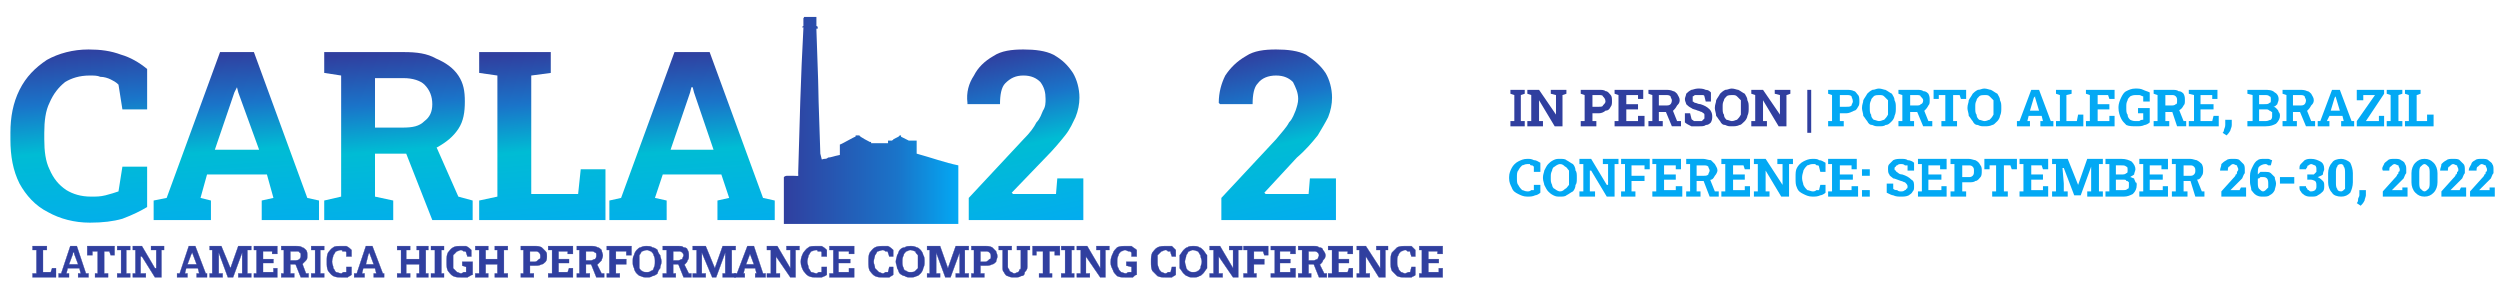<?xml version="1.0" encoding="UTF-8"?>
<!DOCTYPE svg PUBLIC "-//W3C//DTD SVG 1.1//EN" "http://www.w3.org/Graphics/SVG/1.1/DTD/svg11.dtd">
<!-- Creator: CorelDRAW X8 -->
<svg xmlns="http://www.w3.org/2000/svg" xml:space="preserve" width="1920px" height="226px" version="1.1" style="shape-rendering:geometricPrecision; text-rendering:geometricPrecision; image-rendering:optimizeQuality; fill-rule:evenodd; clip-rule:evenodd"
viewBox="0 0 1920 226"
 xmlns:xlink="http://www.w3.org/1999/xlink">
 <defs>
  <style type="text/css">
   <![CDATA[
    .str0 {stroke:#303F9F;stroke-width:0.226}
    .fil5 {fill:none;fill-rule:nonzero}
    .fil4 {fill:#03A9F4;fill-rule:nonzero}
    .fil3 {fill:#303F9F;fill-rule:nonzero}
    .fil0 {fill:url(#id0)}
    .fil1 {fill:url(#id1);fill-rule:nonzero}
    .fil2 {fill:url(#id2);fill-rule:nonzero}
   ]]>
  </style>
  <linearGradient id="id0" gradientUnits="userSpaceOnUse" x1="601.751" y1="92.545" x2="736.194" y2="92.545">
   <stop offset="0" style="stop-opacity:1; stop-color:#303F9F"/>
   <stop offset="0.651" style="stop-opacity:1; stop-color:#1A74C9"/>
   <stop offset="1" style="stop-opacity:1; stop-color:#03A9F4"/>
  </linearGradient>
  <linearGradient id="id1" gradientUnits="objectBoundingBox" x1="46.153%" y1="0%" x2="53.847%" y2="119.474%">
   <stop offset="0" style="stop-opacity:1; stop-color:#303F9F"/>
   <stop offset="0.255" style="stop-opacity:1; stop-color:#1A74C9"/>
   <stop offset="0.49" style="stop-opacity:1; stop-color:#00BCD4"/>
   <stop offset="1" style="stop-opacity:1; stop-color:#03A9F4"/>
  </linearGradient>
  <linearGradient id="id2" gradientUnits="objectBoundingBox" xlink:href="#id1" x1="41.479%" y1="0%" x2="58.565%" y2="114.393%">
  </linearGradient>
 </defs>
 <g id="Camada_x0020_2">
  <path class="fil0" d="M617 20c0,0 0,0 0,0 0,0 0,0 0,0 -1,1 -1,0 -1,1 0,0 0,0 1,0 0,0 0,0 0,1 0,0 0,0 0,0 -2,36 -3,75 -4,111 0,3 1,2 -4,2 -1,0 -3,0 -4,0 -1,0 -2,0 -3,1 0,0 0,1 0,1 0,3 0,34 0,34 0,0 0,0 0,1 0,0 1,0 1,0 0,0 1,0 1,0 45,0 86,0 132,0 0,-29 0,-29 0,-43 0,-2 0,-1 0,-2 -10,-2 -21,-6 -32,-9 0,-5 0,-5 0,-9 0,0 0,0 0,0 0,0 0,0 0,-1 1,0 -1,0 -1,0l-4 0c-1,0 0,0 -1,0l0 0c0,0 0,0 0,0 -2,-1 -4,-2 -6,-3l0 -1c-1,0 -1,0 -1,0l-1 1c-2,1 -2,1 -4,2 0,1 0,0 -1,1 0,0 0,0 -1,0 -1,0 -2,0 -2,0l0 2 0 0 0 0 -5 0 0 0 -8 0c0,0 0,0 0,-1 -1,0 -1,0 -1,0 0,0 -8,-4 -8,-5 0,0 0,0 -1,0l-1 0c-1,0 -1,0 -1,1 -1,0 -11,6 -12,6l0 1c0,2 0,3 0,7 -5,1 -7,2 -9,2 -1,1 -2,1 -3,1 -1,0 -2,1 -2,0l-1 -4c-3,-88 0,-10 -3,-95 0,0 0,0 0,0 0,-1 0,-1 0,-1 0,0 0,0 1,0l0 -1c0,0 0,-1 -1,-1 0,0 0,0 0,0 0,-6 0,-7 0,-7 0,0 0,0 -1,0 -4,0 -7,0 -8,0 -1,0 0,0 -1,1l0 3c0,1 0,2 0,3z"/>
  <path class="fil1" d="M69 171c-12,0 -23,-3 -32,-8 -10,-5 -17,-13 -22,-22 -5,-10 -7,-21 -7,-34l0 -5c0,-12 2,-23 7,-33 5,-10 12,-17 21,-23 9,-5 20,-8 32,-8 9,0 17,1 25,4 7,2 14,6 20,11l0 31 -19 0 -3 -19c-2,-2 -4,-3 -6,-4 -2,-1 -5,-2 -8,-2 -2,-1 -5,-1 -8,-1 -8,0 -14,2 -19,5 -5,4 -9,9 -12,16 -3,6 -4,14 -4,23l0 5c0,9 1,17 4,23 3,7 7,12 13,16 5,3 11,5 19,5 4,0 7,0 11,-1 4,-1 7,-2 10,-3l3 -19 19 0 0 31c-5,3 -11,6 -19,9 -7,2 -15,3 -25,3z"/>
  <path id="1" class="fil1" d="M118 169l0 -15 10 -2 41 -112 26 0 41 112 9 2 0 15 -44 0 0 -15 9 -2 -5 -18 -46 0 -5 18 8 2 0 15 -44 0zm47 -54l34 0 -16 -44 -1 -4 0 0 -2 4 -15 44z"/>
  <path id="2" class="fil1" d="M249 169l0 -15 13 -3 0 -93 -13 -2 0 -16 61 0c10,0 18,1 25,5 7,3 13,7 17,13 4,6 5,12 5,20 0,8 -1,15 -5,21 -4,6 -9,10 -16,14 -7,3 -15,5 -23,5l-25 0 0 33 14 3 0 15 -53 0zm83 0l-22 -56 23 -5 19 43 11 3 0 15 -31 0zm-44 -71l21 0c8,0 13,-1 17,-5 4,-3 6,-7 6,-13 0,-6 -2,-11 -6,-15 -3,-3 -9,-5 -16,-5l-22 0 0 38z"/>
  <polygon id="3" class="fil1" points="368,169 368,154 382,151 382,58 368,56 368,40 382,40 408,40 423,40 423,56 408,58 408,149 444,149 446,130 465,130 465,169 "/>
  <path id="4" class="fil1" d="M468 169l0 -15 9 -2 41 -112 27 0 41 112 9 2 0 15 -44 0 0 -15 9 -2 -6 -18 -45 0 -6 18 9 2 0 15 -44 0zm47 -54l33 0 -15 -44 -1 -4 -1 0 -1 4 -15 44z"/>
  <path class="fil2" d="M744 169l0 -17 42 -45c5,-5 8,-9 10,-13 3,-3 4,-7 5,-9 2,-3 2,-6 2,-9 0,-5 -1,-9 -4,-13 -3,-3 -7,-5 -13,-5 -6,0 -10,2 -14,6 -3,3 -4,9 -4,16l-25 0 0 -1c-1,-8 1,-15 5,-21 3,-6 8,-11 15,-15 6,-4 14,-5 23,-5 9,0 17,1 23,4 7,4 11,8 15,14 3,5 5,12 5,19 0,5 -1,10 -3,15 -2,4 -4,9 -8,14 -4,5 -9,11 -15,17l-26 27 1 1 33 0 1 -12 20 0 0 32 -88 0z"/>
  <path id="1" class="fil2" d="M885 171c-13,0 -24,-5 -32,-14 -7,-9 -11,-22 -11,-39l0 -28c0,-17 4,-30 11,-39 8,-9 19,-13 32,-13 14,0 24,4 32,13 8,9 12,22 12,39l0 28c0,17 -4,30 -12,39 -8,9 -18,14 -32,14zm0 -20c6,0 11,-3 14,-7 3,-5 4,-13 4,-23l0 -34c0,-10 -1,-18 -4,-22 -4,-5 -8,-7 -14,-7 -6,0 -10,2 -13,7 -3,4 -5,12 -5,22l0 34c0,10 2,18 5,23 3,4 7,7 13,7z"/>
  <path id="2" class="fil2" d="M938 169l0 -17 42 -45c4,-5 8,-9 10,-13 3,-3 4,-7 5,-9 1,-3 2,-6 2,-9 0,-5 -2,-9 -4,-13 -3,-3 -7,-5 -13,-5 -6,0 -11,2 -14,6 -3,3 -4,9 -4,16l-25 0 -1 -1c0,-8 2,-15 5,-21 4,-6 9,-11 16,-15 6,-4 14,-5 23,-5 9,0 17,1 23,4 6,4 11,8 15,14 3,5 5,12 5,19 0,5 -1,10 -3,15 -2,4 -5,9 -8,14 -4,5 -9,11 -16,17l-25 27 1 1 33 0 1 -12 20 0 0 32 -88 0z"/>
  <path id="3" class="fil2" d="M1034 169l0 -17 42 -45c4,-5 7,-9 10,-13 2,-3 4,-7 5,-9 1,-3 1,-6 1,-9 0,-5 -1,-9 -4,-13 -3,-3 -7,-5 -13,-5 -6,0 -10,2 -13,6 -3,3 -5,9 -5,16l-25 0 0 -1c0,-8 1,-15 5,-21 3,-6 8,-11 15,-15 7,-4 15,-5 24,-5 9,0 16,1 23,4 6,4 11,8 14,14 4,5 5,12 5,19 0,5 -1,10 -2,15 -2,4 -5,9 -9,14 -4,5 -9,11 -15,17l-25 27 0 1 33 0 2 -12 20 0 0 32 -88 0z"/>
  <polygon class="fil3" points="1160,97 1160,93 1163,93 1163,73 1160,72 1160,69 1171,69 1171,72 1168,73 1168,93 1171,93 1171,97 "/>
  <polygon id="1" class="fil3" points="1173,97 1173,93 1176,93 1176,73 1173,72 1173,69 1176,69 1182,69 1195,88 1195,88 1195,73 1191,72 1191,69 1200,69 1203,69 1203,72 1200,73 1200,97 1194,97 1182,77 1182,77 1182,93 1185,93 1185,97 "/>
  <path id="2" class="fil3" d="M1214 97l0 -4 3 0 0 -20 -3 -1 0 -3 3 0 11 0c2,0 4,0 5,1 2,0 3,2 4,3 1,1 1,3 1,5 0,1 0,3 -1,4 -1,2 -2,3 -4,3 -1,1 -3,2 -5,2l-5 0 0 6 3 0 0 4 -12 0zm9 -15l5 0c1,0 3,0 3,-1 1,-1 2,-2 2,-3 0,-2 -1,-3 -2,-4 0,-1 -2,-1 -3,-1l-5 0 0 9z"/>
  <polygon id="3" class="fil3" points="1240,97 1240,93 1243,93 1243,73 1240,72 1240,69 1262,69 1262,76 1258,76 1258,73 1249,73 1249,80 1258,80 1258,84 1249,84 1249,93 1258,93 1258,89 1263,89 1263,97 "/>
  <path id="4" class="fil3" d="M1266 97l0 -4 3 0 0 -20 -3 -1 0 -3 13 0c2,0 4,0 6,1 1,0 2,1 3,2 1,2 2,3 2,5 0,2 -1,3 -2,4 -1,2 -2,3 -3,4 -2,0 -3,1 -5,1l-6 0 0 7 3 0 0 4 -11 0zm18 0l-5 -12 5 -2 4 10 3 0 0 4 -7 0zm-10 -16l5 0c2,0 3,0 4,-1 0,0 1,-1 1,-3 0,-1 -1,-2 -1,-3 -1,-1 -2,-1 -4,-1l-5 0 0 8z"/>
  <path id="5" class="fil3" d="M1305 97c-3,0 -4,0 -6,0 -2,-1 -4,-2 -5,-3l0 -7 4 0 1 4c0,1 1,1 2,2 1,0 2,0 4,0 1,0 1,0 2,0 1,-1 1,-1 2,-2 0,0 0,-1 0,-2 0,0 0,-1 0,-1 0,-1 -1,-1 -2,-2 -1,0 -2,-1 -3,-1 -2,-1 -4,-1 -5,-2 -2,-1 -3,-2 -4,-3 0,-1 -1,-2 -1,-4 0,-1 1,-3 1,-4 1,-1 2,-2 4,-3 1,0 3,-1 5,-1 2,0 4,0 6,1 2,0 3,1 4,2l0 7 -4 0 -1 -4c0,-1 -1,-1 -2,-1 -1,0 -1,0 -3,0 0,0 -1,0 -2,0 -1,0 -1,1 -2,1 0,1 0,1 0,2 0,1 0,1 0,2 1,0 1,1 2,1 1,0 2,1 4,1 3,1 5,2 7,4 1,1 2,3 2,5 0,2 0,3 -1,5 -1,1 -2,2 -4,2 -1,1 -3,1 -5,1z"/>
  <path id="6" class="fil3" d="M1330 97c-2,0 -3,0 -5,-1 -2,0 -3,-1 -4,-3 -1,-1 -2,-3 -3,-4 0,-2 -1,-4 -1,-6l0 0c0,-3 1,-4 1,-6 1,-2 2,-3 3,-5 1,-1 2,-2 4,-3 2,0 3,-1 5,-1 2,0 4,1 5,1 2,1 3,2 5,3 1,2 2,3 2,5 1,2 1,3 1,6l0 0c0,2 0,4 -1,6 0,1 -1,3 -2,4 -2,2 -3,3 -4,3 -2,1 -4,1 -6,1zm0 -4c2,0 3,-1 4,-1 1,-1 2,-2 3,-4 0,-1 0,-3 0,-5l0 -1c0,-1 0,-3 0,-5 -1,-1 -2,-2 -3,-3 -1,-1 -2,-1 -4,-1 -1,0 -3,0 -4,1 -1,1 -2,2 -2,3 -1,2 -1,3 -1,5l0 1c0,2 0,4 1,5 0,2 1,3 2,4 1,0 3,1 4,1z"/>
  <polygon id="7" class="fil3" points="1345,97 1345,93 1348,93 1348,73 1345,72 1345,69 1348,69 1354,69 1367,88 1367,88 1367,73 1363,72 1363,69 1372,69 1375,69 1375,72 1372,73 1372,97 1366,97 1354,77 1354,77 1354,93 1357,93 1357,97 "/>
  <polygon id="8" class="fil3" points="1388,102 1388,69 1391,69 1391,102 "/>
  <path id="9" class="fil4" d="M1404 97l0 -4 3 0 0 -20 -3 -1 0 -3 3 0 11 0c2,0 4,0 6,1 1,0 2,2 3,3 1,1 1,3 1,5 0,1 0,3 -1,4 -1,2 -2,3 -3,3 -2,1 -4,2 -6,2l-5 0 0 6 3 0 0 4 -12 0zm9 -15l5 0c2,0 3,0 4,-1 0,-1 1,-2 1,-3 0,-2 -1,-3 -1,-4 -1,-1 -2,-1 -4,-1l-5 0 0 9z"/>
  <path id="10" class="fil4" d="M1443 97c-2,0 -3,0 -5,-1 -2,0 -3,-1 -4,-3 -1,-1 -2,-3 -3,-4 0,-2 -1,-4 -1,-6l0 0c0,-3 1,-4 1,-6 1,-2 2,-3 3,-5 1,-1 2,-2 4,-3 2,0 3,-1 5,-1 2,0 4,1 5,1 2,1 3,2 5,3 1,2 2,3 2,5 1,2 1,3 1,6l0 0c0,2 0,4 -1,6 0,1 -1,3 -2,4 -2,2 -3,3 -5,3 -1,1 -3,1 -5,1zm0 -4c2,0 3,-1 4,-1 1,-1 2,-2 3,-4 0,-1 0,-3 0,-5l0 -1c0,-1 0,-3 0,-5 -1,-1 -2,-2 -3,-3 -1,-1 -2,-1 -4,-1 -1,0 -3,0 -4,1 -1,1 -2,2 -2,3 -1,2 -1,3 -1,5l0 1c0,2 0,4 1,5 0,2 1,3 2,4 1,0 3,1 4,1z"/>
  <path id="11" class="fil4" d="M1458 97l0 -4 3 0 0 -20 -3 -1 0 -3 14 0c2,0 4,0 5,1 2,0 3,1 4,2 1,2 1,3 1,5 0,2 0,3 -1,4 -1,2 -2,3 -3,4 -2,0 -4,1 -6,1l-5 0 0 7 3 0 0 4 -12 0zm19 0l-5 -12 5 -2 4 10 3 0 0 4 -7 0zm-10 -16l5 0c1,0 3,0 3,-1 1,0 2,-1 2,-3 0,-1 -1,-2 -2,-3 0,-1 -2,-1 -3,-1l-5 0 0 8z"/>
  <polygon id="12" class="fil4" points="1491,97 1491,93 1494,93 1494,73 1489,73 1489,76 1485,76 1485,69 1510,69 1510,76 1506,76 1505,73 1500,73 1500,93 1503,93 1503,97 "/>
  <path id="13" class="fil4" d="M1524 97c-2,0 -3,0 -5,-1 -2,0 -3,-1 -4,-3 -1,-1 -2,-3 -3,-4 0,-2 -1,-4 -1,-6l0 0c0,-3 1,-4 1,-6 1,-2 2,-3 3,-5 1,-1 2,-2 4,-3 2,0 3,-1 5,-1 2,0 4,1 5,1 2,1 3,2 5,3 1,2 2,3 2,5 1,2 1,3 1,6l0 0c0,2 0,4 -1,6 0,1 -1,3 -2,4 -2,2 -3,3 -4,3 -2,1 -4,1 -6,1zm0 -4c2,0 3,-1 4,-1 1,-1 2,-2 3,-4 0,-1 0,-3 0,-5l0 -1c0,-1 0,-3 0,-5 -1,-1 -2,-2 -3,-3 -1,-1 -2,-1 -4,-1 -1,0 -3,0 -4,1 -1,1 -2,2 -2,3 -1,2 -1,3 -1,5l0 1c0,2 0,4 1,5 0,2 1,3 2,4 1,0 3,1 4,1z"/>
  <path id="14" class="fil4" d="M1549 97l0 -4 2 0 9 -24 6 0 9 24 2 0 0 4 -10 0 0 -4 2 0 -1 -4 -10 0 -1 4 2 0 0 4 -10 0zm10 -12l7 0 -3 -10 0 -1 0 0 -1 1 -3 10z"/>
  <polygon id="15" class="fil4" points="1579,97 1579,93 1582,93 1582,73 1579,72 1579,69 1582,69 1587,69 1591,69 1591,72 1587,73 1587,93 1595,93 1596,88 1600,88 1600,97 "/>
  <polygon id="16" class="fil4" points="1602,97 1602,93 1605,93 1605,73 1602,72 1602,69 1624,69 1624,76 1620,76 1619,73 1611,73 1611,80 1620,80 1620,84 1611,84 1611,93 1620,93 1620,89 1624,89 1624,97 "/>
  <path id="17" class="fil4" d="M1641 97c-3,0 -6,0 -8,-1 -2,-2 -3,-3 -4,-5 -1,-2 -2,-5 -2,-8l0 -1c0,-2 1,-5 2,-7 1,-2 2,-4 4,-5 2,-1 4,-2 7,-2 2,0 4,0 6,1 2,1 3,1 5,2l0 7 -5 0 0 -4c-1,0 -2,-1 -3,-1 0,0 -1,0 -2,0 -2,0 -3,0 -5,1 -1,1 -2,2 -2,3 -1,2 -1,3 -1,5l0 1c0,2 0,4 1,5 0,2 1,3 2,4 2,1 3,1 5,1 1,0 2,0 2,0 1,-1 2,-1 3,-1l0 -5 -4 0 0 -4 9 0 0 11c-1,1 -3,2 -4,2 -2,1 -4,1 -6,1z"/>
  <path id="18" class="fil4" d="M1654 97l0 -4 3 0 0 -20 -3 -1 0 -3 14 0c2,0 4,0 5,1 2,0 3,1 4,2 1,2 1,3 1,5 0,2 0,3 -1,4 -1,2 -2,3 -4,4 -1,0 -3,1 -5,1l-5 0 0 7 3 0 0 4 -12 0zm18 0l-4 -12 5 -2 4 10 2 0 0 4 -7 0zm-9 -16l4 0c2,0 3,0 4,-1 1,0 1,-1 1,-3 0,-1 0,-2 -1,-3 -1,-1 -2,-1 -3,-1l-5 0 0 8z"/>
  <polygon id="19" class="fil4" points="1681,97 1681,93 1685,93 1685,73 1681,72 1681,69 1703,69 1703,76 1699,76 1699,73 1690,73 1690,80 1700,80 1700,84 1690,84 1690,93 1699,93 1700,89 1704,89 1704,97 "/>
  <path id="20" class="fil4" d="M1710 104l-3 -2c0,0 1,-1 1,-2 0,-1 1,-2 1,-4l0 -4 5 0 0 4c0,2 -1,3 -1,4 -1,2 -2,3 -3,4z"/>
  <path id="21" class="fil4" d="M1726 97l0 -4 4 0 0 -20 -4 -1 0 -3 4 0 9 0c3,0 6,0 8,2 2,1 3,3 3,5 0,2 -1,3 -1,4 -1,1 -2,2 -3,2 1,0 2,1 2,1 1,1 2,2 2,3 1,1 1,2 1,3 0,2 -1,4 -3,6 -2,1 -4,2 -8,2l-14 0zm9 -4l5 0c2,0 3,-1 4,-1 1,-1 1,-2 1,-3 0,-1 0,-2 0,-3 -1,0 -1,-1 -2,-1 0,0 -1,-1 -2,-1l-6 0 0 9zm0 -13l4 0c2,0 3,0 4,-1 1,0 1,-1 1,-2 0,-2 0,-3 -1,-3 -1,-1 -2,-1 -4,-1l-4 0 0 7z"/>
  <path id="22" class="fil4" d="M1753 97l0 -4 3 0 0 -20 -3 -1 0 -3 13 0c2,0 4,0 6,1 1,0 2,1 3,2 1,2 2,3 2,5 0,2 -1,3 -2,4 -1,2 -2,3 -3,4 -2,0 -3,1 -5,1l-6 0 0 7 3 0 0 4 -11 0zm18 0l-5 -12 5 -2 4 10 3 0 0 4 -7 0zm-10 -16l5 0c2,0 3,0 4,-1 0,0 1,-1 1,-3 0,-1 -1,-2 -1,-3 -1,-1 -2,-1 -4,-1l-5 0 0 8z"/>
  <path id="23" class="fil4" d="M1780 97l0 -4 2 0 9 -24 6 0 9 24 2 0 0 4 -10 0 0 -4 2 0 -1 -4 -10 0 -2 4 2 0 0 4 -9 0zm10 -12l7 0 -3 -10 0 -1 0 0 -1 1 -3 10z"/>
  <polygon id="24" class="fil4" points="1810,97 1810,93 1824,73 1815,73 1815,77 1810,77 1810,69 1831,69 1831,72 1817,93 1827,93 1827,89 1831,89 1831,97 "/>
  <polygon id="25" class="fil4" points="1833,97 1833,93 1836,93 1836,73 1833,72 1833,69 1845,69 1845,72 1842,73 1842,93 1845,93 1845,97 "/>
  <polygon id="26" class="fil4" points="1847,97 1847,93 1850,93 1850,73 1847,72 1847,69 1850,69 1856,69 1859,69 1859,72 1856,73 1856,93 1864,93 1864,88 1869,88 1869,97 "/>
  <path id="27" class="fil4" d="M1173 151c-3,0 -5,-1 -7,-2 -2,-1 -4,-2 -5,-5 -1,-2 -2,-4 -2,-7l0 -1c0,-3 1,-5 2,-7 1,-2 3,-4 5,-5 2,-1 4,-2 7,-2 2,0 3,0 5,1 2,0 3,1 5,2l0 7 -5 0 0 -4c-1,-1 -1,-1 -2,-1 0,0 -1,0 -1,-1 -1,0 -1,0 -2,0 -2,0 -3,1 -4,1 -1,1 -2,2 -3,4 -1,1 -1,3 -1,5l0 1c0,2 0,4 1,5 1,2 2,3 3,4 1,0 2,1 4,1 1,0 2,0 3,-1 0,0 1,0 2,0l0 -4 5 0 0 6c-1,1 -3,2 -4,2 -2,1 -4,1 -6,1z"/>
  <path id="28" class="fil4" d="M1198 151c-2,0 -3,0 -5,-1 -2,-1 -3,-2 -4,-3 -1,-1 -2,-3 -3,-5 0,-1 -1,-3 -1,-5l0 -1c0,-2 1,-4 1,-5 1,-2 2,-4 3,-5 1,-1 2,-2 4,-3 2,-1 3,-1 5,-1 2,0 4,0 5,1 2,1 3,2 5,3 1,1 2,3 2,5 1,1 1,3 1,5l0 1c0,2 0,4 -1,5 0,2 -1,4 -2,5 -2,1 -3,2 -5,3 -1,1 -3,1 -5,1zm0 -4c2,0 3,-1 4,-2 1,0 2,-2 3,-3 0,-2 0,-3 0,-5l0 -1c0,-2 0,-3 0,-5 -1,-1 -2,-3 -3,-3 -1,-1 -2,-2 -4,-2 -1,0 -3,1 -4,2 -1,0 -2,2 -2,3 -1,2 -1,3 -1,5l0 1c0,2 0,3 1,5 0,1 1,3 2,3 1,1 3,2 4,2z"/>
  <polygon id="29" class="fil4" points="1213,151 1213,147 1216,147 1216,126 1213,126 1213,122 1216,122 1222,122 1234,142 1235,142 1235,126 1231,126 1231,122 1240,122 1243,122 1243,126 1240,126 1240,151 1234,151 1222,131 1221,131 1221,147 1225,147 1225,151 "/>
  <polygon id="30" class="fil4" points="1245,151 1245,147 1248,147 1248,126 1245,126 1245,122 1267,122 1267,130 1263,130 1263,127 1253,127 1253,135 1263,135 1263,139 1253,139 1253,147 1256,147 1256,151 "/>
  <polygon id="31" class="fil4" points="1269,151 1269,147 1272,147 1272,126 1269,126 1269,122 1291,122 1291,130 1287,130 1287,127 1278,127 1278,134 1287,134 1287,138 1278,138 1278,146 1287,146 1287,143 1292,143 1292,151 "/>
  <path id="32" class="fil4" d="M1295 151l0 -4 3 0 0 -21 -3 0 0 -4 13 0c2,0 4,1 6,1 1,1 2,2 3,3 1,2 2,3 2,5 0,1 -1,3 -2,4 -1,2 -2,3 -3,3 -2,1 -3,1 -5,1l-6 0 0 8 3 0 0 4 -11 0zm18 0l-5 -13 5 -1 4 10 3 0 0 4 -7 0zm-10 -16l5 0c2,0 3,0 4,-1 0,-1 1,-2 1,-3 0,-1 -1,-2 -1,-3 -1,-1 -2,-1 -4,-1l-5 0 0 8z"/>
  <polygon id="33" class="fil4" points="1322,151 1322,147 1325,147 1325,126 1322,126 1322,122 1344,122 1344,130 1340,130 1339,127 1331,127 1331,134 1340,134 1340,138 1331,138 1331,146 1340,146 1340,143 1344,143 1344,151 "/>
  <polygon id="34" class="fil4" points="1347,151 1347,147 1350,147 1350,126 1347,126 1347,122 1350,122 1356,122 1369,142 1369,142 1369,126 1365,126 1365,122 1374,122 1377,122 1377,126 1374,126 1374,151 1368,151 1356,131 1356,131 1356,147 1359,147 1359,151 "/>
  <path id="35" class="fil4" d="M1392 151c-3,0 -5,-1 -7,-2 -2,-1 -4,-2 -5,-5 -1,-2 -1,-4 -1,-7l0 -1c0,-3 0,-5 1,-7 1,-2 3,-4 5,-5 2,-1 4,-2 7,-2 2,0 4,0 5,1 2,0 3,1 5,2l0 7 -4 0 -1 -4c0,-1 -1,-1 -1,-1 -1,0 -1,0 -2,-1 -1,0 -1,0 -2,0 -2,0 -3,1 -4,1 -1,1 -2,2 -3,4 0,1 -1,3 -1,5l0 1c0,2 1,4 1,5 1,2 2,3 3,4 1,0 3,1 4,1 1,0 2,0 3,-1 1,0 1,0 2,0l1 -4 4 0 0 6c-1,1 -3,2 -4,2 -2,1 -4,1 -6,1z"/>
  <polygon id="36" class="fil4" points="1404,151 1404,147 1407,147 1407,126 1404,126 1404,122 1426,122 1426,130 1422,130 1422,127 1413,127 1413,134 1423,134 1423,138 1413,138 1413,146 1422,146 1422,143 1427,143 1427,151 "/>
  <path id="37" class="fil4" d="M1430 151l0 -5 6 0 0 5 -6 0zm0 -16l0 -5 6 0 0 5 -6 0z"/>
  <path id="38" class="fil4" d="M1460 151c-2,0 -4,0 -6,-1 -1,0 -3,-1 -5,-2l0 -7 5 0 0 4c1,1 2,1 3,1 1,1 2,1 3,1 1,0 2,0 3,-1 0,0 1,0 1,-1 1,0 1,-1 1,-2 0,0 0,-1 -1,-2 0,0 -1,-1 -1,-1 -1,0 -2,-1 -3,-1 -3,-1 -5,-2 -6,-2 -1,-1 -3,-2 -3,-3 -1,-1 -1,-3 -1,-4 0,-2 0,-3 1,-4 1,-1 2,-2 3,-3 2,-1 4,-1 6,-1 2,0 4,0 5,1 2,0 4,1 5,2l0 6 -5 0 0 -4c-1,0 -1,0 -2,0 -1,-1 -2,-1 -3,-1 -1,0 -2,0 -3,1 0,0 -1,0 -1,1 -1,0 -1,1 -1,2 0,0 0,1 1,1 0,1 1,1 2,2 0,0 1,1 3,1 3,1 5,2 7,4 2,1 2,3 2,5 0,2 0,3 -1,4 -1,2 -2,2 -3,3 -2,1 -4,1 -6,1z"/>
  <polygon id="39" class="fil4" points="1473,151 1473,147 1476,147 1476,126 1473,126 1473,122 1495,122 1495,130 1490,130 1490,127 1481,127 1481,134 1491,134 1491,138 1481,138 1481,146 1491,146 1491,143 1495,143 1495,151 "/>
  <path id="40" class="fil4" d="M1498 151l0 -4 3 0 0 -21 -3 0 0 -4 3 0 11 0c2,0 4,1 5,1 2,1 3,2 4,4 1,1 1,3 1,4 0,2 0,4 -1,5 -1,1 -2,3 -4,3 -1,1 -3,1 -5,1l-5 0 0 7 3 0 0 4 -12 0zm9 -15l5 0c1,0 2,0 3,-1 1,-1 1,-2 1,-4 0,-1 0,-2 -1,-3 -1,-1 -2,-1 -3,-1l-5 0 0 9z"/>
  <polygon id="41" class="fil4" points="1530,151 1530,147 1533,147 1533,127 1528,127 1528,130 1524,130 1524,122 1549,122 1549,130 1545,130 1544,127 1539,127 1539,147 1542,147 1542,151 "/>
  <polygon id="42" class="fil4" points="1551,151 1551,147 1554,147 1554,126 1551,126 1551,122 1573,122 1573,130 1569,130 1568,127 1560,127 1560,134 1569,134 1569,138 1560,138 1560,146 1569,146 1569,143 1573,143 1573,151 "/>
  <polygon id="43" class="fil4" points="1576,151 1576,147 1579,147 1579,126 1576,126 1576,122 1579,122 1588,122 1596,142 1596,142 1603,122 1615,122 1615,126 1612,126 1612,147 1615,147 1615,151 1603,151 1603,147 1606,147 1606,141 1606,128 1606,128 1598,150 1593,150 1585,129 1584,129 1585,141 1585,147 1588,147 1588,151 "/>
  <path id="44" class="fil4" d="M1617 151l0 -4 3 0 0 -21 -3 0 0 -4 3 0 9 0c4,0 6,1 8,2 2,2 3,4 3,6 0,1 -1,3 -1,4 -1,1 -2,1 -3,2 1,0 2,1 3,1 0,1 1,2 1,3 1,0 1,1 1,2 0,3 -1,5 -3,7 -2,1 -4,2 -7,2l-14 0zm8 -5l6 0c1,0 2,0 3,-1 1,0 1,-1 1,-3 0,-1 0,-1 0,-2 -1,-1 -1,-1 -2,-1 0,-1 -1,-1 -2,-1l-6 0 0 8zm0 -12l4 0c2,0 3,0 4,-1 1,0 1,-1 1,-2 0,-2 0,-3 -1,-3 -1,-1 -2,-1 -4,-1l-4 0 0 7z"/>
  <polygon id="45" class="fil4" points="1643,151 1643,147 1646,147 1646,126 1643,126 1643,122 1665,122 1665,130 1660,130 1660,127 1651,127 1651,134 1661,134 1661,138 1651,138 1651,146 1661,146 1661,143 1665,143 1665,151 "/>
  <path id="46" class="fil4" d="M1668 151l0 -4 3 0 0 -21 -3 0 0 -4 14 0c2,0 4,1 5,1 2,1 3,2 4,3 1,2 1,3 1,5 0,1 0,3 -1,4 -1,2 -2,3 -4,3 -1,1 -3,1 -5,1l-5 0 0 8 3 0 0 4 -12 0zm18 0l-4 -13 5 -1 4 10 2 0 0 4 -7 0zm-9 -16l5 0c1,0 2,0 3,-1 1,-1 1,-2 1,-3 0,-1 0,-2 -1,-3 -1,-1 -2,-1 -3,-1l-5 0 0 8z"/>
  <path id="47" class="fil4" d="M1706 151l0 -4 9 -10c1,-1 2,-2 2,-3 1,0 1,-1 1,-2 0,0 1,-1 1,-2 0,-1 -1,-2 -1,-3 -1,0 -2,-1 -3,-1 -1,0 -2,1 -3,2 -1,0 -1,2 -1,3l-6 0 0 0c0,-2 1,-3 1,-5 1,-1 2,-2 4,-3 1,-1 3,-1 5,-1 2,0 4,0 5,1 1,1 2,2 3,3 1,1 1,3 1,4 0,1 0,2 0,3 -1,1 -1,2 -2,4 -1,1 -2,2 -3,3l-6 6 0 0 7 0 1 -2 4 0 0 7 -19 0z"/>
  <path id="48" class="fil4" d="M1738 151c-2,0 -3,0 -5,-1 -2,-1 -3,-3 -4,-4 0,-2 -1,-4 -1,-6l0 -5c0,-3 1,-5 2,-7 1,-2 2,-4 4,-5 1,-1 3,-1 5,-1 2,0 3,0 3,0 1,0 2,1 3,1l-1 4c-1,0 -1,0 -2,0 -1,-1 -2,-1 -2,-1 -2,0 -4,1 -5,2 -1,1 -1,3 -1,6l0 0c1,-1 1,-1 2,-2 1,0 2,0 4,0 1,0 3,0 4,1 1,1 2,2 3,3 0,2 1,3 1,5 0,2 -1,4 -1,5 -1,2 -2,3 -4,4 -1,1 -3,1 -5,1zm0 -4c1,0 2,-1 2,-1 1,-1 1,-1 2,-2 0,-1 0,-2 0,-3 0,-1 0,-3 -1,-4 -1,-1 -2,-1 -3,-1 -1,0 -1,0 -2,0 0,0 -1,1 -1,1 -1,0 -1,0 -1,1l0 2c0,2 0,4 1,5 1,1 2,2 3,2z"/>
  <polygon id="49" class="fil4" points="1751,141 1751,136 1762,136 1762,141 "/>
  <path id="50" class="fil4" d="M1775 151c-2,0 -3,0 -5,-1 -1,-1 -2,-1 -3,-3 -1,-1 -1,-2 -1,-4l0 0 5 0c0,1 0,1 1,2 0,0 0,1 1,1 1,1 1,1 2,1 2,0 3,-1 3,-1 1,-1 1,-2 1,-3 0,-2 0,-3 -1,-4 0,0 -2,-1 -3,-1l-3 0 0 -4 3 0c1,0 2,0 2,0 1,-1 1,-1 2,-2 0,0 0,-1 0,-2 0,-1 0,-2 -1,-3 -1,0 -2,-1 -3,-1 0,0 -1,0 -2,1 0,0 -1,0 -1,1 0,1 -1,1 -1,2l-5 0 0 0c0,-2 0,-3 1,-4 1,-1 2,-2 3,-3 2,-1 3,-1 5,-1 3,0 5,1 7,2 2,1 3,3 3,6 0,1 -1,2 -1,4 -1,1 -2,1 -4,2 2,1 3,2 4,3 1,1 1,2 1,4 0,1 0,3 -1,4 -1,1 -2,2 -4,3 -1,1 -3,1 -5,1z"/>
  <path id="51" class="fil4" d="M1798 151c-3,0 -6,-1 -7,-3 -2,-2 -3,-5 -3,-8l0 -7c0,-3 1,-6 3,-8 1,-2 4,-3 7,-3 2,0 5,1 7,3 1,2 2,5 2,8l0 7c0,3 -1,6 -2,8 -2,2 -4,3 -7,3zm0 -4c1,0 2,-1 3,-2 0,-1 0,-3 0,-5l0 -7c0,-2 0,-4 -1,-5 0,-1 -1,-2 -2,-2 -2,0 -3,1 -3,2 -1,1 -1,3 -1,5l0 7c0,2 0,4 1,5 0,1 1,2 3,2z"/>
  <path id="52" class="fil4" d="M1813 158l-3 -2c1,-1 1,-2 1,-3 0,-1 1,-2 1,-3l0 -4 5 0 0 4c0,1 -1,3 -1,4 -1,2 -2,3 -3,4z"/>
  <path id="53" class="fil4" d="M1830 151l0 -4 9 -10c1,-1 2,-2 2,-3 1,0 1,-1 1,-2 1,0 1,-1 1,-2 0,-1 -1,-2 -1,-3 -1,0 -2,-1 -3,-1 -1,0 -2,1 -3,2 -1,0 -1,2 -1,3l-5 0 0 0c-1,-2 0,-3 1,-5 0,-1 2,-2 3,-3 1,-1 3,-1 5,-1 2,0 4,0 5,1 2,1 3,2 3,3 1,1 1,3 1,4 0,1 0,2 0,3 -1,1 -1,2 -2,4 -1,1 -2,2 -3,3l-6 6 0 0 8 0 0 -2 4 0 0 7 -19 0z"/>
  <path id="54" class="fil4" d="M1862 151c-3,0 -5,-1 -7,-3 -2,-2 -3,-5 -3,-8l0 -7c0,-3 1,-6 3,-8 2,-2 4,-3 7,-3 3,0 5,1 7,3 2,2 3,5 3,8l0 7c0,3 -1,6 -3,8 -2,2 -4,3 -7,3zm0 -4c1,0 2,-1 3,-2 1,-1 1,-3 1,-5l0 -7c0,-2 0,-4 -1,-5 -1,-1 -2,-2 -3,-2 -1,0 -2,1 -3,2 -1,1 -1,3 -1,5l0 7c0,2 0,4 1,5 1,1 2,2 3,2z"/>
  <path id="55" class="fil4" d="M1875 151l0 -4 9 -10c1,-1 2,-2 2,-3 1,0 1,-1 1,-2 1,0 1,-1 1,-2 0,-1 -1,-2 -1,-3 -1,0 -2,-1 -3,-1 -1,0 -2,1 -3,2 -1,0 -1,2 -1,3l-6 0 0 0c0,-2 1,-3 1,-5 1,-1 2,-2 4,-3 1,-1 3,-1 5,-1 2,0 4,0 5,1 1,1 2,2 3,3 1,1 1,3 1,4 0,1 0,2 0,3 -1,1 -1,2 -2,4 -1,1 -2,2 -3,3l-6 6 0 0 7 0 1 -2 4 0 0 7 -19 0z"/>
  <path id="56" class="fil4" d="M1897 151l0 -4 9 -10c1,-1 2,-2 2,-3 1,0 1,-1 1,-2 1,0 1,-1 1,-2 0,-1 -1,-2 -1,-3 -1,0 -2,-1 -3,-1 -1,0 -2,1 -3,2 -1,0 -1,2 -1,3l-5 0 -1 0c0,-2 1,-3 2,-5 0,-1 1,-2 3,-3 1,-1 3,-1 5,-1 2,0 4,0 5,1 1,1 3,2 3,3 1,1 1,3 1,4 0,1 0,2 0,3 -1,1 -1,2 -2,4 -1,1 -2,2 -3,3l-6 6 0 0 8 0 0 -2 4 0 0 7 -19 0z"/>
  <polygon class="fil3" points="25,213 25,210 28,210 28,192 25,192 25,189 28,189 33,189 36,189 36,192 33,192 33,209 39,209 40,206 43,206 43,213 "/>
  <path id="1" class="fil3" d="M45 213l0 -3 2 0 7 -21 5 0 7 21 2 0 0 3 -8 0 0 -3 2 0 -1 -4 -9 0 -1 4 2 0 0 3 -8 0zm8 -10l7 0 -3 -8 0 -1 -1 0 0 1 -3 8z"/>
  <polygon id="2" class="fil3" points="73,213 73,210 75,210 75,193 71,193 71,196 67,196 67,189 88,189 88,196 85,196 84,193 80,193 80,210 83,210 83,213 "/>
  <polygon id="3" class="fil3" points="90,213 90,210 93,210 93,192 90,192 90,189 100,189 100,192 97,192 97,210 100,210 100,213 "/>
  <polygon id="4" class="fil3" points="102,213 102,210 104,210 104,192 102,192 102,189 104,189 109,189 119,206 120,206 120,192 116,192 116,189 124,189 126,189 126,192 124,192 124,213 119,213 109,197 108,197 108,210 112,210 112,213 "/>
  <path id="5" class="fil3" d="M136 213l0 -3 2 0 7 -21 5 0 8 21 1 0 0 3 -8 0 0 -3 2 0 -1 -4 -9 0 -1 4 2 0 0 3 -8 0zm8 -10l7 0 -3 -8 0 -1 0 0 -1 1 -3 8z"/>
  <polygon id="6" class="fil3" points="161,213 161,210 163,210 163,192 161,192 161,189 163,189 170,189 177,206 177,206 183,189 193,189 193,192 190,192 190,210 193,210 193,213 183,213 183,210 186,210 186,205 186,194 186,194 179,213 175,213 168,194 168,194 168,204 168,210 171,210 171,213 "/>
  <polygon id="7" class="fil3" points="195,213 195,210 197,210 197,192 195,192 195,189 213,189 213,195 209,195 209,193 202,193 202,199 210,199 210,202 202,202 202,209 210,209 210,206 213,206 213,213 "/>
  <path id="8" class="fil3" d="M216 213l0 -3 2 0 0 -18 -2 0 0 -3 11 0c2,0 4,0 5,1 1,0 2,1 3,2 1,1 1,3 1,4 0,2 0,3 -1,4 -1,1 -2,2 -3,3 -1,0 -3,0 -4,0l-5 0 0 7 3 0 0 3 -10 0zm15 0l-4 -10 5 -1 3 8 2 0 0 3 -6 0zm-8 -13l4 0c2,0 3,-1 3,-1 1,-1 1,-2 1,-3 0,-1 0,-2 -1,-2 0,-1 -1,-1 -3,-1l-4 0 0 7z"/>
  <polygon id="9" class="fil3" points="239,213 239,210 242,210 242,192 239,192 239,189 249,189 249,192 246,192 246,210 249,210 249,213 "/>
  <path id="10" class="fil3" d="M262 213c-2,0 -4,0 -6,-1 -2,-1 -3,-3 -4,-4 -1,-2 -1,-4 -1,-7l0 0c0,-3 0,-5 1,-7 1,-1 2,-3 4,-4 1,-1 3,-1 6,-1 1,0 3,0 4,0 2,1 3,2 4,3l0 5 -4 0 0 -3c0,-1 -1,-1 -1,-1 -1,0 -1,0 -2,0 0,-1 -1,-1 -1,-1 -2,0 -3,1 -4,1 -1,1 -1,2 -2,3 0,1 -1,3 -1,5l0 0c0,2 1,3 1,5 1,1 1,2 2,3 1,0 3,1 4,1 1,0 1,-1 2,-1 1,0 1,0 2,0l0 -4 4 0 0 6c-1,1 -2,1 -3,2 -2,0 -3,0 -5,0z"/>
  <path id="11" class="fil3" d="M272 213l0 -3 2 0 7 -21 5 0 8 21 1 0 0 3 -8 0 0 -3 2 0 -1 -4 -9 0 -1 4 2 0 0 3 -8 0zm9 -10l6 0 -3 -8 0 -1 0 0 -1 1 -2 8z"/>
  <polygon id="12" class="fil3" points="305,213 305,210 308,210 308,192 305,192 305,189 315,189 315,192 312,192 312,199 322,199 322,192 320,192 320,189 322,189 327,189 329,189 329,192 327,192 327,210 329,210 329,213 320,213 320,210 322,210 322,203 312,203 312,210 315,210 315,213 "/>
  <polygon id="13" class="fil3" points="331,213 331,210 334,210 334,192 331,192 331,189 341,189 341,192 339,192 339,210 341,210 341,213 "/>
  <path id="14" class="fil3" d="M354 213c-2,0 -4,0 -6,-1 -2,-1 -3,-3 -4,-4 -1,-2 -1,-4 -1,-6l0 -1c0,-3 0,-5 1,-7 1,-1 2,-3 4,-4 2,-1 3,-1 6,-1 1,0 3,0 4,0 2,1 3,2 4,3l0 5 -3 0 -1 -3c0,-1 -1,-1 -2,-1 0,0 -1,-1 -2,-1 -1,0 -2,1 -3,1 -1,1 -2,2 -3,3 0,2 0,3 0,5l0 1c0,1 0,3 0,4 1,1 2,2 3,3 1,0 2,1 3,1 1,0 2,-1 2,-1 1,0 2,0 2,0l0 -4 -3 -1 0 -3 8 0 0 10c-1,0 -2,1 -4,2 -1,0 -3,0 -5,0z"/>
  <polygon id="15" class="fil3" points="365,213 365,210 368,210 368,192 365,192 365,189 375,189 375,192 373,192 373,199 382,199 382,192 380,192 380,189 382,189 387,189 390,189 390,192 387,192 387,210 390,210 390,213 380,213 380,210 382,210 382,203 373,203 373,210 375,210 375,213 "/>
  <path id="16" class="fil3" d="M400 213l0 -3 2 0 0 -18 -2 0 0 -3 2 0 9 0c2,0 3,0 5,1 1,1 2,2 3,3 1,1 1,2 1,4 0,1 0,3 -1,4 -1,1 -2,2 -3,2 -2,1 -3,1 -5,1l-4 0 0 6 3 0 0 3 -10 0zm7 -12l4 0c1,0 2,-1 3,-2 1,0 1,-1 1,-2 0,-1 0,-2 -1,-3 -1,-1 -2,-1 -3,-1l-4 0 0 8z"/>
  <polygon id="17" class="fil3" points="421,213 421,210 424,210 424,192 421,192 421,189 440,189 440,195 436,195 436,193 429,193 429,199 437,199 437,202 429,202 429,209 436,209 437,206 440,206 440,213 "/>
  <path id="18" class="fil3" d="M443 213l0 -3 2 0 0 -18 -2 0 0 -3 11 0c2,0 3,0 5,1 1,0 2,1 3,2 0,1 1,3 1,4 0,2 -1,3 -1,4 -1,1 -2,2 -3,3 -1,0 -3,0 -4,0l-5 0 0 7 3 0 0 3 -10 0zm15 0l-4 -10 4 -1 4 8 2 0 0 3 -6 0zm-8 -13l4 0c1,0 2,-1 3,-1 1,-1 1,-2 1,-3 0,-1 0,-2 -1,-2 -1,-1 -2,-1 -3,-1l-4 0 0 7z"/>
  <polygon id="19" class="fil3" points="466,213 466,210 468,210 468,192 466,192 466,189 485,189 485,196 481,196 481,193 473,193 473,199 481,199 481,203 473,203 473,210 476,210 476,213 "/>
  <path id="20" class="fil3" d="M497 213c-2,0 -3,0 -5,-1 -1,0 -2,-1 -3,-2 -1,-1 -2,-3 -2,-4 -1,-2 -1,-3 -1,-5l0 0c0,-2 0,-4 1,-5 0,-1 1,-3 2,-4 1,-1 2,-2 3,-2 2,-1 3,-1 5,-1 1,0 3,0 4,1 1,0 3,1 4,2 0,1 1,3 2,4 0,1 1,3 1,5l0 0c0,2 -1,3 -1,5 -1,1 -2,3 -2,4 -1,1 -3,2 -4,2 -1,1 -3,1 -4,1zm0 -4c1,0 2,0 3,-1 1,0 2,-1 2,-2 1,-2 1,-3 1,-5l0 0c0,-2 0,-3 -1,-5 0,-1 -1,-2 -2,-3 -1,0 -2,-1 -3,-1 -2,0 -3,1 -4,1 -1,1 -1,2 -2,3 0,2 0,3 0,5l0 0c0,2 0,3 0,5 1,1 1,2 2,2 1,1 2,1 4,1z"/>
  <path id="21" class="fil3" d="M509 213l0 -3 3 0 0 -18 -3 0 0 -3 12 0c2,0 3,0 4,1 2,0 3,1 3,2 1,1 1,3 1,4 0,2 0,3 -1,4 0,1 -1,2 -2,3 -2,0 -3,0 -5,0l-4 0 0 7 2 0 0 3 -10 0zm16 0l-4 -10 4 -1 4 8 2 0 0 3 -6 0zm-8 -13l4 0c1,0 2,-1 3,-1 0,-1 1,-2 1,-3 0,-1 -1,-2 -1,-2 -1,-1 -2,-1 -3,-1l-4 0 0 7z"/>
  <polygon id="22" class="fil3" points="532,213 532,210 535,210 535,192 532,192 532,189 535,189 542,189 549,206 549,206 555,189 565,189 565,192 562,192 562,210 565,210 565,213 555,213 555,210 557,210 557,205 557,194 557,194 550,213 547,213 539,194 539,194 539,204 539,210 542,210 542,213 "/>
  <path id="23" class="fil3" d="M564 213l0 -3 2 0 8 -21 5 0 7 21 2 0 0 3 -8 0 0 -3 1 0 -1 -4 -8 0 -1 4 1 0 0 3 -8 0zm9 -10l6 0 -3 -8 0 -1 0 0 0 1 -3 8z"/>
  <polygon id="24" class="fil3" points="589,213 589,210 592,210 592,192 589,192 589,189 592,189 597,189 607,206 607,206 607,192 604,192 604,189 611,189 614,189 614,192 611,192 611,213 607,213 596,197 596,197 596,210 599,210 599,213 "/>
  <path id="25" class="fil3" d="M627 213c-2,0 -4,0 -6,-1 -2,-1 -3,-3 -4,-4 -1,-2 -2,-4 -2,-7l0 0c0,-3 1,-5 2,-7 1,-1 2,-3 4,-4 1,-1 3,-1 6,-1 1,0 3,0 4,0 2,1 3,2 4,3l0 5 -4 0 0 -3c0,-1 -1,-1 -1,-1 -1,0 -1,0 -2,0 0,-1 -1,-1 -1,-1 -2,0 -3,1 -4,1 -1,1 -1,2 -2,3 0,1 -1,3 -1,5l0 0c0,2 1,3 1,5 1,1 1,2 2,3 1,0 3,1 4,1 1,0 1,-1 2,-1 1,0 1,0 2,0l0 -4 4 0 0 6c-1,1 -2,1 -4,2 -1,0 -2,0 -4,0z"/>
  <polygon id="26" class="fil3" points="637,213 637,210 640,210 640,192 637,192 637,189 656,189 656,195 652,195 652,193 644,193 644,199 653,199 653,202 644,202 644,209 652,209 652,206 656,206 656,213 "/>
  <path id="27" class="fil3" d="M678 213c-2,0 -4,0 -6,-1 -2,-1 -3,-3 -4,-4 -1,-2 -1,-4 -1,-7l0 0c0,-3 0,-5 1,-7 1,-1 2,-3 4,-4 2,-1 4,-1 6,-1 1,0 3,0 4,0 2,1 3,2 4,3l0 5 -3 0 -1 -3c0,-1 -1,-1 -1,-1 -1,0 -1,0 -1,0 -1,-1 -2,-1 -2,-1 -1,0 -3,1 -4,1 -1,1 -1,2 -2,3 0,1 -1,3 -1,5l0 0c0,2 1,3 1,5 1,1 2,2 3,3 1,0 2,1 3,1 1,0 2,-1 2,-1 1,0 2,0 2,0l1 -4 3 0 0 6c-1,1 -2,1 -3,2 -2,0 -3,0 -5,0z"/>
  <path id="28" class="fil3" d="M699 213c-1,0 -3,0 -4,-1 -1,0 -3,-1 -4,-2 -1,-1 -1,-3 -2,-4 0,-2 -1,-3 -1,-5l0 0c0,-2 1,-4 1,-5 1,-1 1,-3 2,-4 1,-1 2,-2 4,-2 1,-1 3,-1 4,-1 2,0 3,0 5,1 1,0 2,1 3,2 1,1 2,3 2,4 1,1 1,3 1,5l0 0c0,2 0,3 -1,5 0,1 -1,3 -2,4 -1,1 -2,2 -3,2 -2,1 -3,1 -5,1zm0 -4c2,0 3,0 4,-1 0,0 1,-1 2,-2 0,-2 0,-3 0,-5l0 0c0,-2 0,-3 0,-5 -1,-1 -2,-2 -2,-3 -1,0 -2,-1 -4,-1 -1,0 -2,1 -3,1 -1,1 -2,2 -2,3 -1,2 -1,3 -1,5l0 0c0,2 0,3 1,5 0,1 1,2 2,2 1,1 2,1 3,1z"/>
  <polygon id="29" class="fil3" points="712,213 712,210 714,210 714,192 712,192 712,189 714,189 722,189 728,206 728,206 734,189 744,189 744,192 741,192 741,210 744,210 744,213 734,213 734,210 737,210 737,205 737,194 737,194 730,213 726,213 719,194 719,194 719,204 719,210 722,210 722,213 "/>
  <path id="30" class="fil3" d="M746 213l0 -3 2 0 0 -18 -2 0 0 -3 2 0 9 0c2,0 3,0 5,1 1,1 2,2 3,3 0,1 1,2 1,4 0,1 -1,3 -1,4 -1,1 -2,2 -3,2 -2,1 -3,1 -5,1l-4 0 0 6 3 0 0 3 -10 0zm7 -12l4 0c1,0 2,-1 3,-2 1,0 1,-1 1,-2 0,-1 0,-2 -1,-3 -1,-1 -2,-1 -3,-1l-4 0 0 8z"/>
  <path id="31" class="fil3" d="M779 213c-2,0 -3,0 -5,-1 -1,0 -2,-1 -3,-3 -1,-1 -1,-2 -1,-4l0 -13 -3 0 0 -3 10 0 0 3 -3 0 0 13c0,1 1,2 1,2 0,1 1,2 2,2 0,0 1,1 2,1 1,0 2,-1 3,-1 0,0 1,-1 1,-2 1,0 1,-1 1,-2l0 -13 -3 0 0 -3 10 0 0 3 -2 0 0 13c0,2 -1,3 -2,4 0,2 -1,3 -3,3 -1,1 -3,1 -5,1z"/>
  <polygon id="32" class="fil3" points="798,213 798,210 801,210 801,193 796,193 796,196 793,196 793,189 814,189 814,196 810,196 810,193 806,193 806,210 808,210 808,213 "/>
  <polygon id="33" class="fil3" points="815,213 815,210 818,210 818,192 815,192 815,189 825,189 825,192 823,192 823,210 825,210 825,213 "/>
  <polygon id="34" class="fil3" points="827,213 827,210 830,210 830,192 827,192 827,189 830,189 835,189 845,206 845,206 845,192 842,192 842,189 849,189 852,189 852,192 849,192 849,213 845,213 834,197 834,197 834,210 837,210 837,213 "/>
  <path id="35" class="fil3" d="M864 213c-2,0 -4,0 -6,-1 -1,-1 -3,-3 -3,-4 -1,-2 -2,-4 -2,-6l0 -1c0,-3 1,-5 2,-7 0,-1 2,-3 3,-4 2,-1 4,-1 6,-1 2,0 3,0 5,0 1,1 3,2 4,3l0 5 -4 0 0 -3c-1,-1 -1,-1 -2,-1 -1,0 -2,-1 -3,-1 -1,0 -2,1 -3,1 -1,1 -2,2 -2,3 -1,2 -1,3 -1,5l0 1c0,1 0,3 1,4 0,1 1,2 2,3 1,0 2,1 4,1 0,0 1,-1 2,-1 1,0 1,0 2,0l0 -4 -4 -1 0 -3 8 0 0 10c-1,0 -2,1 -3,2 -2,0 -4,0 -6,0z"/>
  <path id="36" class="fil3" d="M895 213c-2,0 -4,0 -6,-1 -1,-1 -3,-3 -4,-4 -1,-2 -1,-4 -1,-7l0 0c0,-3 0,-5 1,-7 1,-1 2,-3 4,-4 2,-1 4,-1 6,-1 2,0 3,0 5,0 1,1 2,2 3,3l0 5 -3 0 -1 -3c0,-1 0,-1 -1,-1 0,0 -1,0 -1,0 -1,-1 -1,-1 -2,-1 -1,0 -2,1 -3,1 -1,1 -2,2 -3,3 0,1 0,3 0,5l0 0c0,2 0,3 1,5 0,1 1,2 2,3 1,0 2,1 3,1 1,0 2,-1 2,-1 1,0 2,0 2,0l1 -4 3 0 0 6c-1,1 -2,1 -3,2 -1,0 -3,0 -5,0z"/>
  <path id="37" class="fil3" d="M916 213c-1,0 -3,0 -4,-1 -1,0 -2,-1 -3,-2 -1,-1 -2,-3 -3,-4 0,-2 0,-3 0,-5l0 0c0,-2 0,-4 0,-5 1,-1 2,-3 3,-4 1,-1 2,-2 3,-2 1,-1 3,-1 4,-1 2,0 4,0 5,1 1,0 2,1 3,2 1,1 2,3 3,4 0,1 0,3 0,5l0 0c0,2 0,3 0,5 -1,1 -2,3 -3,4 -1,1 -2,2 -3,2 -1,1 -3,1 -5,1zm0 -4c2,0 3,0 4,-1 1,0 1,-1 2,-2 0,-2 1,-3 1,-5l0 0c0,-2 -1,-3 -1,-5 -1,-1 -1,-2 -2,-3 -1,0 -2,-1 -4,-1 -1,0 -2,1 -3,1 -1,1 -1,2 -2,3 0,2 -1,3 -1,5l0 0c0,2 1,3 1,5 1,1 1,2 2,2 1,1 2,1 3,1z"/>
  <polygon id="38" class="fil3" points="929,213 929,210 932,210 932,192 929,192 929,189 932,189 937,189 947,206 947,206 947,192 944,192 944,189 951,189 954,189 954,192 951,192 951,213 947,213 936,197 936,197 936,210 939,210 939,213 "/>
  <polygon id="39" class="fil3" points="955,213 955,210 958,210 958,192 955,192 955,189 974,189 974,196 971,196 970,193 963,193 963,199 971,199 971,203 963,203 963,210 965,210 965,213 "/>
  <polygon id="40" class="fil3" points="976,213 976,210 979,210 979,192 976,192 976,189 995,189 995,195 991,195 991,193 983,193 983,199 991,199 991,202 983,202 983,209 991,209 991,206 995,206 995,213 "/>
  <path id="41" class="fil3" d="M997 213l0 -3 3 0 0 -18 -3 0 0 -3 12 0c2,0 3,0 4,1 2,0 3,1 3,2 1,1 2,3 2,4 0,2 -1,3 -2,4 0,1 -1,2 -2,3 -2,0 -3,0 -5,0l-4 0 0 7 2 0 0 3 -10 0zm16 0l-4 -10 4 -1 4 8 2 0 0 3 -6 0zm-8 -13l4 0c1,0 2,-1 3,-1 0,-1 1,-2 1,-3 0,-1 -1,-2 -1,-2 -1,-1 -2,-1 -3,-1l-4 0 0 7z"/>
  <polygon id="42" class="fil3" points="1020,213 1020,210 1023,210 1023,192 1020,192 1020,189 1039,189 1039,195 1035,195 1035,193 1028,193 1028,199 1036,199 1036,202 1028,202 1028,209 1035,209 1036,206 1039,206 1039,213 "/>
  <polygon id="43" class="fil3" points="1042,213 1042,210 1044,210 1044,192 1042,192 1042,189 1044,189 1049,189 1060,206 1060,206 1060,192 1057,192 1057,189 1064,189 1066,189 1066,192 1064,192 1064,213 1059,213 1049,197 1049,197 1049,210 1052,210 1052,213 "/>
  <path id="44" class="fil3" d="M1079 213c-2,0 -4,0 -6,-1 -1,-1 -3,-3 -4,-4 -1,-2 -1,-4 -1,-7l0 0c0,-3 0,-5 1,-7 1,-1 3,-3 4,-4 2,-1 4,-1 6,-1 2,0 3,0 5,0 1,1 2,2 3,3l0 5 -3 0 -1 -3c0,-1 0,-1 -1,-1 0,0 -1,0 -1,0 -1,-1 -1,-1 -2,-1 -1,0 -2,1 -3,1 -1,1 -2,2 -2,3 -1,1 -1,3 -1,5l0 0c0,2 0,3 1,5 0,1 1,2 2,3 1,0 2,1 3,1 1,0 2,-1 3,-1 0,0 1,0 1,0l1 -4 3 0 0 6c0,1 -2,1 -3,2 -1,0 -3,0 -5,0z"/>
  <polygon id="45" class="fil3" points="1090,213 1090,210 1092,210 1092,192 1090,192 1090,189 1108,189 1108,195 1104,195 1104,193 1097,193 1097,199 1105,199 1105,202 1097,202 1097,209 1105,209 1105,206 1108,206 1108,213 "/>
  <polygon id="46" class="fil5 str0" points="25,213 25,210 28,210 28,192 25,192 25,189 28,189 33,189 36,189 36,192 33,192 33,209 39,209 40,206 43,206 43,213 "/>
  <path id="47" class="fil5 str0" d="M45 213l0 -3 2 0 7 -21 5 0 7 21 2 0 0 3 -8 0 0 -3 2 0 -1 -4 -9 0 -1 4 2 0 0 3 -8 0zm8 -10l7 0 -3 -8 0 -1 -1 0 0 1 -3 8z"/>
  <polygon id="48" class="fil5 str0" points="73,213 73,210 75,210 75,193 71,193 71,196 67,196 67,189 88,189 88,196 85,196 84,193 80,193 80,210 83,210 83,213 "/>
  <polygon id="49" class="fil5 str0" points="90,213 90,210 93,210 93,192 90,192 90,189 100,189 100,192 97,192 97,210 100,210 100,213 "/>
  <polygon id="50" class="fil5 str0" points="102,213 102,210 104,210 104,192 102,192 102,189 104,189 109,189 119,206 120,206 120,192 116,192 116,189 124,189 126,189 126,192 124,192 124,213 119,213 109,197 108,197 108,210 112,210 112,213 "/>
  <path id="51" class="fil5 str0" d="M136 213l0 -3 2 0 7 -21 5 0 8 21 1 0 0 3 -8 0 0 -3 2 0 -1 -4 -9 0 -1 4 2 0 0 3 -8 0zm8 -10l7 0 -3 -8 0 -1 0 0 -1 1 -3 8z"/>
  <polygon id="52" class="fil5 str0" points="161,213 161,210 163,210 163,192 161,192 161,189 163,189 170,189 177,206 177,206 183,189 193,189 193,192 190,192 190,210 193,210 193,213 183,213 183,210 186,210 186,205 186,194 186,194 179,213 175,213 168,194 168,194 168,204 168,210 171,210 171,213 "/>
  <polygon id="53" class="fil5 str0" points="195,213 195,210 197,210 197,192 195,192 195,189 213,189 213,195 209,195 209,193 202,193 202,199 210,199 210,202 202,202 202,209 210,209 210,206 213,206 213,213 "/>
  <path id="54" class="fil5 str0" d="M216 213l0 -3 2 0 0 -18 -2 0 0 -3 11 0c2,0 4,0 5,1 1,0 2,1 3,2 1,1 1,3 1,4 0,2 0,3 -1,4 -1,1 -2,2 -3,3 -1,0 -3,0 -4,0l-5 0 0 7 3 0 0 3 -10 0zm15 0l-4 -10 5 -1 3 8 2 0 0 3 -6 0zm-8 -13l4 0c2,0 3,-1 3,-1 1,-1 1,-2 1,-3 0,-1 0,-2 -1,-2 0,-1 -1,-1 -3,-1l-4 0 0 7z"/>
  <polygon id="55" class="fil5 str0" points="239,213 239,210 242,210 242,192 239,192 239,189 249,189 249,192 246,192 246,210 249,210 249,213 "/>
  <path id="56" class="fil5 str0" d="M262 213c-2,0 -4,0 -6,-1 -2,-1 -3,-3 -4,-4 -1,-2 -1,-4 -1,-7l0 0c0,-3 0,-5 1,-7 1,-1 2,-3 4,-4 1,-1 3,-1 6,-1 1,0 3,0 4,0 2,1 3,2 4,3l0 5 -4 0 0 -3c0,-1 -1,-1 -1,-1 -1,0 -1,0 -2,0 0,-1 -1,-1 -1,-1 -2,0 -3,1 -4,1 -1,1 -1,2 -2,3 0,1 -1,3 -1,5l0 0c0,2 1,3 1,5 1,1 1,2 2,3 1,0 3,1 4,1 1,0 1,-1 2,-1 1,0 1,0 2,0l0 -4 4 0 0 6c-1,1 -2,1 -3,2 -2,0 -3,0 -5,0z"/>
  <path id="57" class="fil5 str0" d="M272 213l0 -3 2 0 7 -21 5 0 8 21 1 0 0 3 -8 0 0 -3 2 0 -1 -4 -9 0 -1 4 2 0 0 3 -8 0zm9 -10l6 0 -3 -8 0 -1 0 0 -1 1 -2 8z"/>
  <polygon id="58" class="fil5 str0" points="305,213 305,210 308,210 308,192 305,192 305,189 315,189 315,192 312,192 312,199 322,199 322,192 320,192 320,189 322,189 327,189 329,189 329,192 327,192 327,210 329,210 329,213 320,213 320,210 322,210 322,203 312,203 312,210 315,210 315,213 "/>
  <polygon id="59" class="fil5 str0" points="331,213 331,210 334,210 334,192 331,192 331,189 341,189 341,192 339,192 339,210 341,210 341,213 "/>
  <path id="60" class="fil5 str0" d="M354 213c-2,0 -4,0 -6,-1 -2,-1 -3,-3 -4,-4 -1,-2 -1,-4 -1,-6l0 -1c0,-3 0,-5 1,-7 1,-1 2,-3 4,-4 2,-1 3,-1 6,-1 1,0 3,0 4,0 2,1 3,2 4,3l0 5 -3 0 -1 -3c0,-1 -1,-1 -2,-1 0,0 -1,-1 -2,-1 -1,0 -2,1 -3,1 -1,1 -2,2 -3,3 0,2 0,3 0,5l0 1c0,1 0,3 0,4 1,1 2,2 3,3 1,0 2,1 3,1 1,0 2,-1 2,-1 1,0 2,0 2,0l0 -4 -3 -1 0 -3 8 0 0 10c-1,0 -2,1 -4,2 -1,0 -3,0 -5,0z"/>
  <polygon id="61" class="fil5 str0" points="365,213 365,210 368,210 368,192 365,192 365,189 375,189 375,192 373,192 373,199 382,199 382,192 380,192 380,189 382,189 387,189 390,189 390,192 387,192 387,210 390,210 390,213 380,213 380,210 382,210 382,203 373,203 373,210 375,210 375,213 "/>
  <path id="62" class="fil5 str0" d="M400 213l0 -3 2 0 0 -18 -2 0 0 -3 2 0 9 0c2,0 3,0 5,1 1,1 2,2 3,3 1,1 1,2 1,4 0,1 0,3 -1,4 -1,1 -2,2 -3,2 -2,1 -3,1 -5,1l-4 0 0 6 3 0 0 3 -10 0zm7 -12l4 0c1,0 2,-1 3,-2 1,0 1,-1 1,-2 0,-1 0,-2 -1,-3 -1,-1 -2,-1 -3,-1l-4 0 0 8z"/>
  <polygon id="63" class="fil5 str0" points="421,213 421,210 424,210 424,192 421,192 421,189 440,189 440,195 436,195 436,193 429,193 429,199 437,199 437,202 429,202 429,209 436,209 437,206 440,206 440,213 "/>
  <path id="64" class="fil5 str0" d="M443 213l0 -3 2 0 0 -18 -2 0 0 -3 11 0c2,0 3,0 5,1 1,0 2,1 3,2 0,1 1,3 1,4 0,2 -1,3 -1,4 -1,1 -2,2 -3,3 -1,0 -3,0 -4,0l-5 0 0 7 3 0 0 3 -10 0zm15 0l-4 -10 4 -1 4 8 2 0 0 3 -6 0zm-8 -13l4 0c1,0 2,-1 3,-1 1,-1 1,-2 1,-3 0,-1 0,-2 -1,-2 -1,-1 -2,-1 -3,-1l-4 0 0 7z"/>
  <polygon id="65" class="fil5 str0" points="466,213 466,210 468,210 468,192 466,192 466,189 485,189 485,196 481,196 481,193 473,193 473,199 481,199 481,203 473,203 473,210 476,210 476,213 "/>
  <path id="66" class="fil5 str0" d="M497 213c-2,0 -3,0 -5,-1 -1,0 -2,-1 -3,-2 -1,-1 -2,-3 -2,-4 -1,-2 -1,-3 -1,-5l0 0c0,-2 0,-4 1,-5 0,-1 1,-3 2,-4 1,-1 2,-2 3,-2 2,-1 3,-1 5,-1 1,0 3,0 4,1 1,0 3,1 4,2 0,1 1,3 2,4 0,1 1,3 1,5l0 0c0,2 -1,3 -1,5 -1,1 -2,3 -2,4 -1,1 -3,2 -4,2 -1,1 -3,1 -4,1zm0 -4c1,0 2,0 3,-1 1,0 2,-1 2,-2 1,-2 1,-3 1,-5l0 0c0,-2 0,-3 -1,-5 0,-1 -1,-2 -2,-3 -1,0 -2,-1 -3,-1 -2,0 -3,1 -4,1 -1,1 -1,2 -2,3 0,2 0,3 0,5l0 0c0,2 0,3 0,5 1,1 1,2 2,2 1,1 2,1 4,1z"/>
  <path id="67" class="fil5 str0" d="M509 213l0 -3 3 0 0 -18 -3 0 0 -3 12 0c2,0 3,0 4,1 2,0 3,1 3,2 1,1 1,3 1,4 0,2 0,3 -1,4 0,1 -1,2 -2,3 -2,0 -3,0 -5,0l-4 0 0 7 2 0 0 3 -10 0zm16 0l-4 -10 4 -1 4 8 2 0 0 3 -6 0zm-8 -13l4 0c1,0 2,-1 3,-1 0,-1 1,-2 1,-3 0,-1 -1,-2 -1,-2 -1,-1 -2,-1 -3,-1l-4 0 0 7z"/>
  <polygon id="68" class="fil5 str0" points="532,213 532,210 535,210 535,192 532,192 532,189 535,189 542,189 549,206 549,206 555,189 565,189 565,192 562,192 562,210 565,210 565,213 555,213 555,210 557,210 557,205 557,194 557,194 550,213 547,213 539,194 539,194 539,204 539,210 542,210 542,213 "/>
  <path id="69" class="fil5 str0" d="M564 213l0 -3 2 0 8 -21 5 0 7 21 2 0 0 3 -8 0 0 -3 1 0 -1 -4 -8 0 -1 4 1 0 0 3 -8 0zm9 -10l6 0 -3 -8 0 -1 0 0 0 1 -3 8z"/>
  <polygon id="70" class="fil5 str0" points="589,213 589,210 592,210 592,192 589,192 589,189 592,189 597,189 607,206 607,206 607,192 604,192 604,189 611,189 614,189 614,192 611,192 611,213 607,213 596,197 596,197 596,210 599,210 599,213 "/>
  <path id="71" class="fil5 str0" d="M627 213c-2,0 -4,0 -6,-1 -2,-1 -3,-3 -4,-4 -1,-2 -2,-4 -2,-7l0 0c0,-3 1,-5 2,-7 1,-1 2,-3 4,-4 1,-1 3,-1 6,-1 1,0 3,0 4,0 2,1 3,2 4,3l0 5 -4 0 0 -3c0,-1 -1,-1 -1,-1 -1,0 -1,0 -2,0 0,-1 -1,-1 -1,-1 -2,0 -3,1 -4,1 -1,1 -1,2 -2,3 0,1 -1,3 -1,5l0 0c0,2 1,3 1,5 1,1 1,2 2,3 1,0 3,1 4,1 1,0 1,-1 2,-1 1,0 1,0 2,0l0 -4 4 0 0 6c-1,1 -2,1 -4,2 -1,0 -2,0 -4,0z"/>
  <polygon id="72" class="fil5 str0" points="637,213 637,210 640,210 640,192 637,192 637,189 656,189 656,195 652,195 652,193 644,193 644,199 653,199 653,202 644,202 644,209 652,209 652,206 656,206 656,213 "/>
  <path id="73" class="fil5 str0" d="M678 213c-2,0 -4,0 -6,-1 -2,-1 -3,-3 -4,-4 -1,-2 -1,-4 -1,-7l0 0c0,-3 0,-5 1,-7 1,-1 2,-3 4,-4 2,-1 4,-1 6,-1 1,0 3,0 4,0 2,1 3,2 4,3l0 5 -3 0 -1 -3c0,-1 -1,-1 -1,-1 -1,0 -1,0 -1,0 -1,-1 -2,-1 -2,-1 -1,0 -3,1 -4,1 -1,1 -1,2 -2,3 0,1 -1,3 -1,5l0 0c0,2 1,3 1,5 1,1 2,2 3,3 1,0 2,1 3,1 1,0 2,-1 2,-1 1,0 2,0 2,0l1 -4 3 0 0 6c-1,1 -2,1 -3,2 -2,0 -3,0 -5,0z"/>
  <path id="74" class="fil5 str0" d="M699 213c-1,0 -3,0 -4,-1 -1,0 -3,-1 -4,-2 -1,-1 -1,-3 -2,-4 0,-2 -1,-3 -1,-5l0 0c0,-2 1,-4 1,-5 1,-1 1,-3 2,-4 1,-1 2,-2 4,-2 1,-1 3,-1 4,-1 2,0 3,0 5,1 1,0 2,1 3,2 1,1 2,3 2,4 1,1 1,3 1,5l0 0c0,2 0,3 -1,5 0,1 -1,3 -2,4 -1,1 -2,2 -3,2 -2,1 -3,1 -5,1zm0 -4c2,0 3,0 4,-1 0,0 1,-1 2,-2 0,-2 0,-3 0,-5l0 0c0,-2 0,-3 0,-5 -1,-1 -2,-2 -2,-3 -1,0 -2,-1 -4,-1 -1,0 -2,1 -3,1 -1,1 -2,2 -2,3 -1,2 -1,3 -1,5l0 0c0,2 0,3 1,5 0,1 1,2 2,2 1,1 2,1 3,1z"/>
  <polygon id="75" class="fil5 str0" points="712,213 712,210 714,210 714,192 712,192 712,189 714,189 722,189 728,206 728,206 734,189 744,189 744,192 741,192 741,210 744,210 744,213 734,213 734,210 737,210 737,205 737,194 737,194 730,213 726,213 719,194 719,194 719,204 719,210 722,210 722,213 "/>
  <path id="76" class="fil5 str0" d="M746 213l0 -3 2 0 0 -18 -2 0 0 -3 2 0 9 0c2,0 3,0 5,1 1,1 2,2 3,3 0,1 1,2 1,4 0,1 -1,3 -1,4 -1,1 -2,2 -3,2 -2,1 -3,1 -5,1l-4 0 0 6 3 0 0 3 -10 0zm7 -12l4 0c1,0 2,-1 3,-2 1,0 1,-1 1,-2 0,-1 0,-2 -1,-3 -1,-1 -2,-1 -3,-1l-4 0 0 8z"/>
  <path id="77" class="fil5 str0" d="M779 213c-2,0 -3,0 -5,-1 -1,0 -2,-1 -3,-3 -1,-1 -1,-2 -1,-4l0 -13 -3 0 0 -3 10 0 0 3 -3 0 0 13c0,1 1,2 1,2 0,1 1,2 2,2 0,0 1,1 2,1 1,0 2,-1 3,-1 0,0 1,-1 1,-2 1,0 1,-1 1,-2l0 -13 -3 0 0 -3 10 0 0 3 -2 0 0 13c0,2 -1,3 -2,4 0,2 -1,3 -3,3 -1,1 -3,1 -5,1z"/>
  <polygon id="78" class="fil5 str0" points="798,213 798,210 801,210 801,193 796,193 796,196 793,196 793,189 814,189 814,196 810,196 810,193 806,193 806,210 808,210 808,213 "/>
  <polygon id="79" class="fil5 str0" points="815,213 815,210 818,210 818,192 815,192 815,189 825,189 825,192 823,192 823,210 825,210 825,213 "/>
  <polygon id="80" class="fil5 str0" points="827,213 827,210 830,210 830,192 827,192 827,189 830,189 835,189 845,206 845,206 845,192 842,192 842,189 849,189 852,189 852,192 849,192 849,213 845,213 834,197 834,197 834,210 837,210 837,213 "/>
  <path id="81" class="fil5 str0" d="M864 213c-2,0 -4,0 -6,-1 -1,-1 -3,-3 -3,-4 -1,-2 -2,-4 -2,-6l0 -1c0,-3 1,-5 2,-7 0,-1 2,-3 3,-4 2,-1 4,-1 6,-1 2,0 3,0 5,0 1,1 3,2 4,3l0 5 -4 0 0 -3c-1,-1 -1,-1 -2,-1 -1,0 -2,-1 -3,-1 -1,0 -2,1 -3,1 -1,1 -2,2 -2,3 -1,2 -1,3 -1,5l0 1c0,1 0,3 1,4 0,1 1,2 2,3 1,0 2,1 4,1 0,0 1,-1 2,-1 1,0 1,0 2,0l0 -4 -4 -1 0 -3 8 0 0 10c-1,0 -2,1 -3,2 -2,0 -4,0 -6,0z"/>
  <path id="82" class="fil5 str0" d="M895 213c-2,0 -4,0 -6,-1 -1,-1 -3,-3 -4,-4 -1,-2 -1,-4 -1,-7l0 0c0,-3 0,-5 1,-7 1,-1 2,-3 4,-4 2,-1 4,-1 6,-1 2,0 3,0 5,0 1,1 2,2 3,3l0 5 -3 0 -1 -3c0,-1 0,-1 -1,-1 0,0 -1,0 -1,0 -1,-1 -1,-1 -2,-1 -1,0 -2,1 -3,1 -1,1 -2,2 -3,3 0,1 0,3 0,5l0 0c0,2 0,3 1,5 0,1 1,2 2,3 1,0 2,1 3,1 1,0 2,-1 2,-1 1,0 2,0 2,0l1 -4 3 0 0 6c-1,1 -2,1 -3,2 -1,0 -3,0 -5,0z"/>
  <path id="83" class="fil5 str0" d="M916 213c-1,0 -3,0 -4,-1 -1,0 -2,-1 -3,-2 -1,-1 -2,-3 -3,-4 0,-2 0,-3 0,-5l0 0c0,-2 0,-4 0,-5 1,-1 2,-3 3,-4 1,-1 2,-2 3,-2 1,-1 3,-1 4,-1 2,0 4,0 5,1 1,0 2,1 3,2 1,1 2,3 3,4 0,1 0,3 0,5l0 0c0,2 0,3 0,5 -1,1 -2,3 -3,4 -1,1 -2,2 -3,2 -1,1 -3,1 -5,1zm0 -4c2,0 3,0 4,-1 1,0 1,-1 2,-2 0,-2 1,-3 1,-5l0 0c0,-2 -1,-3 -1,-5 -1,-1 -1,-2 -2,-3 -1,0 -2,-1 -4,-1 -1,0 -2,1 -3,1 -1,1 -1,2 -2,3 0,2 -1,3 -1,5l0 0c0,2 1,3 1,5 1,1 1,2 2,2 1,1 2,1 3,1z"/>
  <polygon id="84" class="fil5 str0" points="929,213 929,210 932,210 932,192 929,192 929,189 932,189 937,189 947,206 947,206 947,192 944,192 944,189 951,189 954,189 954,192 951,192 951,213 947,213 936,197 936,197 936,210 939,210 939,213 "/>
  <polygon id="85" class="fil5 str0" points="955,213 955,210 958,210 958,192 955,192 955,189 974,189 974,196 971,196 970,193 963,193 963,199 971,199 971,203 963,203 963,210 965,210 965,213 "/>
  <polygon id="86" class="fil5 str0" points="976,213 976,210 979,210 979,192 976,192 976,189 995,189 995,195 991,195 991,193 983,193 983,199 991,199 991,202 983,202 983,209 991,209 991,206 995,206 995,213 "/>
  <path id="87" class="fil5 str0" d="M997 213l0 -3 3 0 0 -18 -3 0 0 -3 12 0c2,0 3,0 4,1 2,0 3,1 3,2 1,1 2,3 2,4 0,2 -1,3 -2,4 0,1 -1,2 -2,3 -2,0 -3,0 -5,0l-4 0 0 7 2 0 0 3 -10 0zm16 0l-4 -10 4 -1 4 8 2 0 0 3 -6 0zm-8 -13l4 0c1,0 2,-1 3,-1 0,-1 1,-2 1,-3 0,-1 -1,-2 -1,-2 -1,-1 -2,-1 -3,-1l-4 0 0 7z"/>
  <polygon id="88" class="fil5 str0" points="1020,213 1020,210 1023,210 1023,192 1020,192 1020,189 1039,189 1039,195 1035,195 1035,193 1028,193 1028,199 1036,199 1036,202 1028,202 1028,209 1035,209 1036,206 1039,206 1039,213 "/>
  <polygon id="89" class="fil5 str0" points="1042,213 1042,210 1044,210 1044,192 1042,192 1042,189 1044,189 1049,189 1060,206 1060,206 1060,192 1057,192 1057,189 1064,189 1066,189 1066,192 1064,192 1064,213 1059,213 1049,197 1049,197 1049,210 1052,210 1052,213 "/>
  <path id="90" class="fil5 str0" d="M1079 213c-2,0 -4,0 -6,-1 -1,-1 -3,-3 -4,-4 -1,-2 -1,-4 -1,-7l0 0c0,-3 0,-5 1,-7 1,-1 3,-3 4,-4 2,-1 4,-1 6,-1 2,0 3,0 5,0 1,1 2,2 3,3l0 5 -3 0 -1 -3c0,-1 0,-1 -1,-1 0,0 -1,0 -1,0 -1,-1 -1,-1 -2,-1 -1,0 -2,1 -3,1 -1,1 -2,2 -2,3 -1,1 -1,3 -1,5l0 0c0,2 0,3 1,5 0,1 1,2 2,3 1,0 2,1 3,1 1,0 2,-1 3,-1 0,0 1,0 1,0l1 -4 3 0 0 6c0,1 -2,1 -3,2 -1,0 -3,0 -5,0z"/>
  <polygon id="91" class="fil5 str0" points="1090,213 1090,210 1092,210 1092,192 1090,192 1090,189 1108,189 1108,195 1104,195 1104,193 1097,193 1097,199 1105,199 1105,202 1097,202 1097,209 1105,209 1105,206 1108,206 1108,213 "/>
 </g>
</svg>
